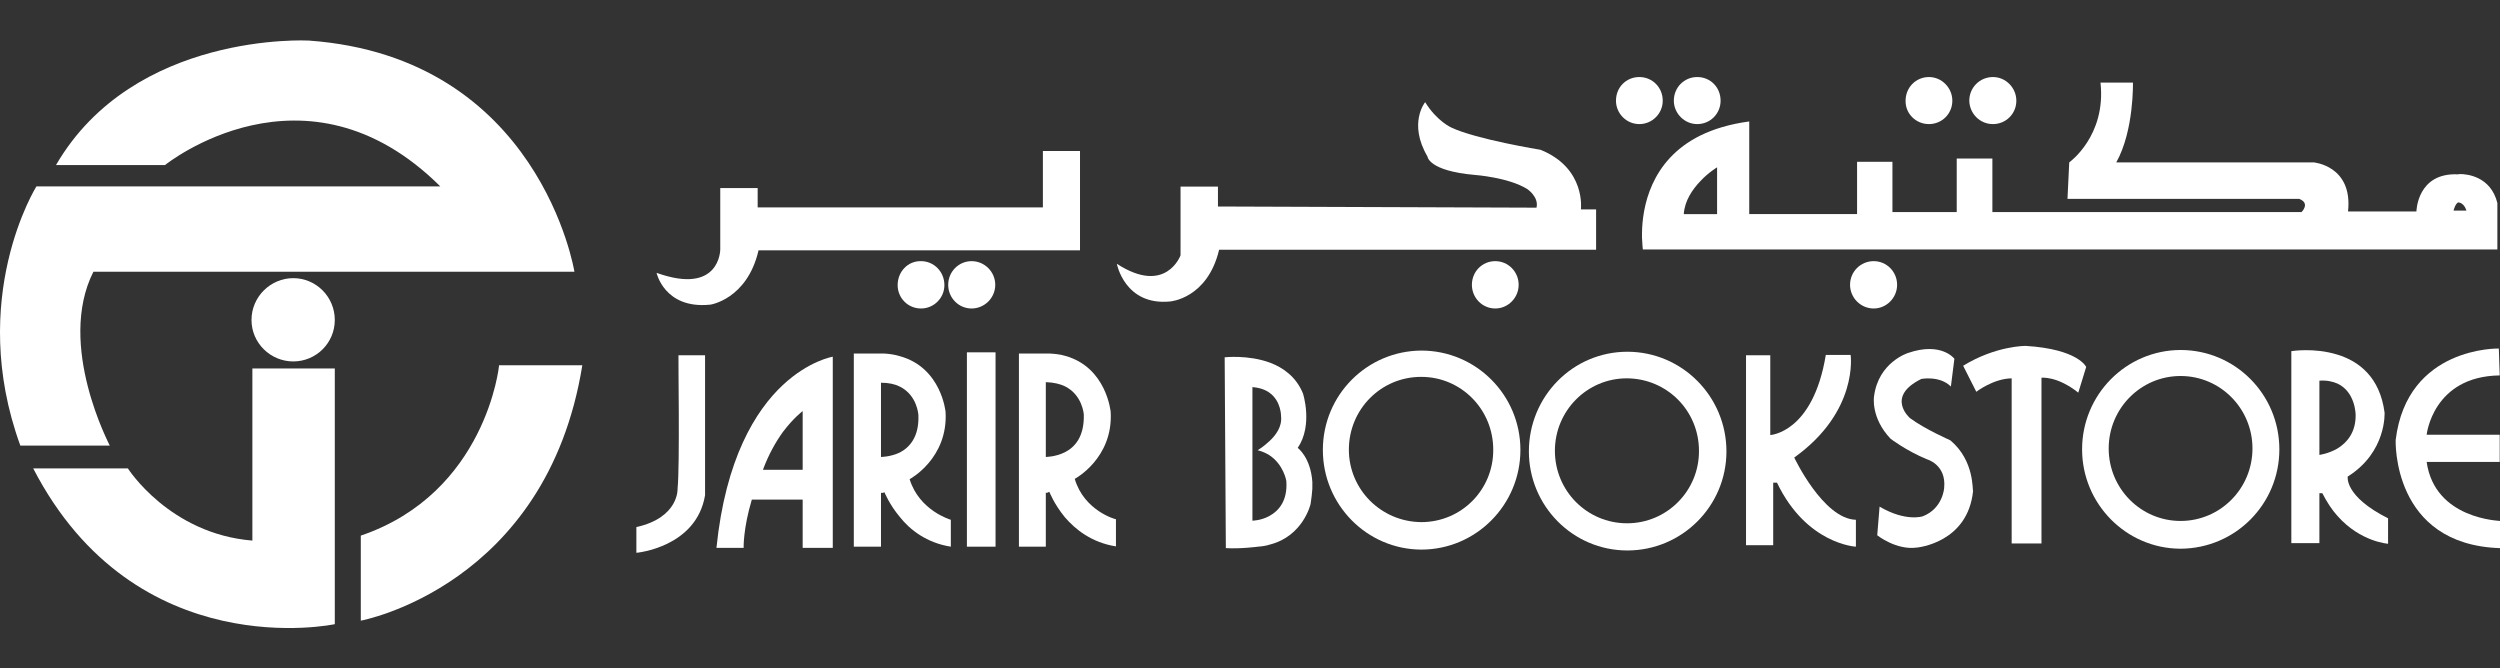<?xml version="1.0" encoding="UTF-8"?>
<svg xmlns="http://www.w3.org/2000/svg" baseProfile="tiny" version="1.2" viewBox="0 0 700 187.161">
  <rect x="0" y="0" width="700" height="187.161" fill="#333333" stroke="none"/>
  <!-- Generator: Adobe Illustrator 28.6.0, SVG Export Plug-In . SVG Version: 1.2.0 Build 709)  -->
  <g>
    <g id="Layer_1">
      <g>
        <path d="M86.361-653.811c-28.4-2.3-42.6-24.7-42.6-24.7H11.361c35.1,67.9,103.2,53.3,103.2,53.3v-87.5h-28.2v58.9h0Z" fill="#fff"/>
        <path d="M31.961-745.811h164.6s-11.8-73.4-90.9-79.1c0,0-59.8-3.3-86.5,42.6h37.3s47.9-38.7,94.2,7.3H12.461s-23.9,38.2-5.5,88.7h30.6c.1,0-18.3-34.3-5.6-59.5Z" fill="#fff"/>
        <path d="M123.461-655.511v29.1s63.6-11.7,75.8-87.4h-28.5c.1,0-4.4,43.7-47.3,58.3Z" fill="#fff"/>
        <path d="M100.361-743.611c-7.8,0-14.3,6.4-14.3,14.3s6.5,14.2,14.3,14.2,14.2-6.3,14.2-14.2-6.4-14.3-14.2-14.3Z" fill="#fff"/>
        <path d="M231.861-671.628s.6,9.9-14.1,13.2v8.8s20.5-1.8,23.5-19.7v-47.9h-9.1c-.1,0,.5,37.9-.3,45.6Z" fill="#fff"/>
        <path d="M257.261-667.828h17.4v16.5h10.3v-65.4s-8.1,1.3-17.1,9.7c-9.3,8.7-19.6,25.2-22.7,55.7h9.3s-.2-6.5,2.8-16.5ZM267.861-690.928c3.6-4.8,6.8-7.2,6.8-7.2v20.1h-13.6c2-5.4,4.5-9.7,6.8-12.9Z" fill="#fff"/>
        <path d="M325.361-651.728v-9.2s-10.8-3.1-14.1-13.9c0,0,13.2-7,12.3-23,0,0-1.4-15.2-15.7-19.1-1.6-.5-3.5-.8-5.5-.9h-10.2v66.1h9.3v-18.5s.2.3,1.2-.1c0,0,1.6,4.1,5.3,8.5,3.4,4.3,9.1,8.8,17.4,10.1ZM301.461-682.428v-25.4c2.7,0,4.8.5,6.4,1.3,6.1,3,6.4,9.8,6.4,9.8.3,7.5-3.1,11.1-6.4,12.8-3.2,1.5-6.4,1.5-6.4,1.5Z" fill="#fff"/>
        <rect x="330.861" y="-718.228" width="9.8" height="66.5" fill="#fff"/>
        <path d="M367.761-674.928s13.2-7,12.3-22.9c0,0-1.4-15.3-15.6-19.2-1.6-.5-3.5-.7-5.5-.8h-10.3v66.1h9.2v-18.5s.3.3,1.2-.3c0,0,1.6,4.2,5.3,8.7,3.6,4.2,9.2,8.7,17.5,10v-9.3c-.1.1-10.9-2.9-14.1-13.8ZM364.361-684.028c-3.2,1.6-6.5,1.6-6.5,1.6v-25.6c2.7.1,4.8.6,6.5,1.4,6.1,3,6.5,9.7,6.5,9.7.2,7.6-3.1,11.2-6.5,12.9Z" fill="#fff"/>
        <path d="M590.761-684.328c0-18.8-15.2-34.1-33.9-34.1s-33.7,15.3-33.7,34.1c0,18.6,15,33.9,33.7,33.9s33.9-15.2,33.9-33.9ZM556.761-659.728h0c-13.7,0-24.7-11.1-24.7-24.8s11-24.8,24.6-24.8h.1c13.7.1,24.6,11.1,24.6,24.8.1,13.6-10.9,24.8-24.6,24.8Z" fill="#fff"/>
        <path d="M486.361-718.828h0c-18.6.1-33.7,15.2-33.7,34s15.1,34,33.6,34.1h.1c18.7,0,33.9-15.3,33.9-34.1s-15.2-34-33.9-34ZM486.361-660.128h0c-13.8-.1-24.8-11.2-24.8-24.8,0-13.8,11-24.9,24.7-24.9h.1c13.6,0,24.6,11.1,24.6,24.9.1,13.7-10.9,24.8-24.6,24.8Z" fill="#fff"/>
        <path d="M635.061-651.728v-9.2c-11.2-.3-21.1-21.3-21.1-21.3,22.1-15.8,19.3-35.1,19.3-35.1h-8.5c-4.4,26.7-19,27.4-19,27.4v-27.3h-8.3v65h9.3v-21.4h1.3c10.1,21.1,27,21.9,27,21.9Z" fill="#fff"/>
        <path d="M667.361-688.128s-8.7-3.8-13.8-7.6c0,0-8.5-7.3,3.9-13.4,0,0,6.3-1.2,10.1,2.6l1.2-9.5s-4.4-5.9-15.8-2c0,0-10.2,3.1-11.7,14.9,0,0-1.2,7.3,5.7,14.5,0,0,5.2,4,12.4,7,0,0,6.7,1.8,5.9,9.8,0,0-.4,7-7.3,9.7,0,0-5.8,2-14.8-3.3l-.8,9.8s6.5,5.2,13.6,4.2c0,0,17.4-1.5,19.2-19.4-.3,0,.6-10.3-7.8-17.3Z" fill="#fff"/>
        <path d="M698.561-652.828v-56.7s5.3-.7,12.6,5.1l2.7-8.8s-2.7-6.1-20.7-7.2c0,0-10.2-.1-21.4,6.8l4.5,8.9s5.8-4.5,12.1-4.6v56.5h10.2Z" fill="#fff"/>
        <path d="M815.961-697.628c-1.6-12.2-8.9-17.6-16.1-19.8-8-2.5-15.8-1.2-15.8-1.2v65.7h9.6v-17.1h1c1.6,3.1,3.3,5.7,5.2,7.8,7.9,8.9,17.3,9.5,17.3,9.5v-8.7c-15.1-7.6-13.8-14.3-13.8-14.3,13.4-8.4,12.6-21.9,12.6-21.9ZM799.861-685.328c-3.1,1.8-6.2,2.2-6.2,2.2v-25.4c2.5-.2,4.6.3,6.2,1,6.2,2.9,6.2,10.7,6.2,10.7.1,6.1-3.1,9.6-6.2,11.5Z" fill="#fff"/>
        <path d="M830.361-680.728h25v-9.3h-25s2.1-20,25-20.3l-.3-9.2s-31.4-.8-35.3,31.3c0,0-1.4,35.8,35.7,37v-9.3c-0-.1-22.3-.5-25.1-20.2Z" fill="#fff"/>
        <path d="M779.961-685.028c0-18.8-15.1-34-33.8-34h-.1c-18.6.1-33.6,15.3-33.6,34,0,18.6,15,33.9,33.6,34h.1c18.8-.1,33.8-15.3,33.8-34ZM746.161-660.528c-13.6,0-24.6-11.1-24.6-24.8s11-24.8,24.6-24.8,24.6,11.1,24.6,24.8-11,24.8-24.6,24.8Z" fill="#fff"/>
        <path d="M444.061-685.528c5.3-7.8,1.8-18.6,1.8-18.6-2.3-5.7-6.8-8.9-11.4-10.6-7.4-2.7-15.4-1.8-15.4-1.8l.4,65.3c5.2.3,11-.5,11-.5,1.4-.1,2.8-.3,4-.7,11.5-2.9,14-13.9,14-13.9.3-1.9.5-3.7.6-5.2v-2.4c-.6-8.4-5-11.6-5-11.6ZM434.361-662.228c-2.9,1.6-5.8,1.6-5.8,1.6v-45.7c2.5.2,4.4.9,5.8,1.9,4.1,2.9,4,8.1,4,8.1.4,3.5-1.8,6.5-4,8.5-2,1.9-4,3.1-4,3.1,1.6.4,2.9,1,4,1.7,4.9,3.2,5.8,8.8,5.8,8.8.5,6.9-2.7,10.3-5.8,12Z" fill="#fff"/>
        <path d="M259.561-753.128h110v-34h-12.7v19.3h-97.6v-6.6h-12.8v21s0,15.8-21.8,8c0,0,2.7,12.4,18.2,10.9-.1.1,12.8-1.7,16.7-18.6Z" fill="#fff"/>
        <path d="M307.161-741.228c0,4.4,3.5,8,8,8,4.4,0,8-3.6,8-8,0-4.6-3.6-8.2-8-8.2-4.5-.1-8,3.6-8,8.2Z" fill="#fff"/>
        <path d="M340.561-741.328c0-4.4-3.6-8.1-8.1-8.1-4.4,0-8,3.6-8,8.1s3.6,8.1,8,8.1,8.1-3.6,8.1-8.1Z" fill="#fff"/>
        <path d="M400.361-735.628s12.8-.9,16.8-17.7h129v-13.8h-5.2s1.8-14.1-13.8-20.4c0,0-22.1-3.6-30.5-7.6,0,0-4.9-2.1-9-8.7,0,0-5.9,7.2.8,18.6,0,0,.3,4.9,16.2,6.3,0,0,11.4.8,17.9,4.8,0,0,4.1,2.7,3.2,6.4l-109-.4v-6.8h-12.8v23.5s-5,13.8-21.8,2.9c-0,0,2.7,14.4,18.2,12.9Z" fill="#fff"/>
        <path d="M503.661-741.328c0,4.4,3.5,8.1,8,8.1,4.4,0,8-3.7,8-8.1,0-4.5-3.6-8.1-8-8.1-4.5,0-8,3.6-8,8.1Z" fill="#fff"/>
        <path d="M561.861-757.528c.1,2.5.3,4.1.3,4.1h292.4v-15.9c-2.3-9.2-10.5-9.9-12.8-9.9-.4,0-.6.1-.6.1-14.1-.7-14.3,12.7-14.3,12.7h-23.4c1.7-15.7-11.8-16.8-11.8-16.8h-67.5c6.1-10.9,5.7-27.3,5.7-27.3h-11.1c2,18.3-10.7,27.3-10.7,27.3l-.6,12.5h79.3c3.9,1.5.8,4.5.8,4.5h-105.8v-18.3h-12.2v18.3h-22v-17.2h-12.1v17.9h-36.9v-31.7c-6.7.9-12.2,2.6-16.7,4.8-17.2,8.5-19.9,24.8-20,33.5v1.4ZM841.161-769.528c.2,0,.4.1.6.1,1.7.6,2.2,2.7,2.2,2.7h-4.4c.7-2.6,1.6-2.8,1.6-2.8ZM581.861-776.828c2.8-3,5.7-4.7,5.7-4.7v16h-11.4c.3-4.6,3-8.5,5.7-11.3Z" fill="#fff"/>
        <path d="M560.961-796.328c4.4,0,8-3.6,8-8,0-4.6-3.6-8.1-8-8.1-4.5,0-8,3.5-8,8.1,0,4.3,3.5,8,8,8Z" fill="#fff"/>
        <path d="M580.761-796.328c4.5,0,8-3.6,8-8,0-4.6-3.5-8.1-8-8.1-4.4,0-8,3.5-8,8.1,0,4.3,3.6,8,8,8Z" fill="#fff"/>
        <path d="M660.061-796.328c4.4,0,8-3.5,8-8,0-4.4-3.6-8.1-8-8.1-4.5,0-8,3.6-8,8.1-.1,4.4,3.5,8,8,8Z" fill="#fff"/>
        <path d="M681.961-796.328c4.4,0,8-3.5,8-8,0-4.4-3.6-8.1-8-8.1-4.5,0-8.1,3.6-8.1,8.1.1,4.4,3.6,8,8.1,8Z" fill="#fff"/>
        <path d="M641.161-733.228c4.4,0,8-3.7,8-8.1,0-4.5-3.6-8.1-8-8.1-4.5,0-8.1,3.6-8.1,8.1-0,4.4,3.6,8.1,8.1,8.1Z" fill="#fff"/>
      </g>
      <g>
        <path d="M70.666,151.364c-23.239-1.882-34.858-20.211-34.858-20.211H9.296c28.721,55.561,84.446,43.614,84.446,43.614v-71.599h-23.075v48.196h0Z" fill="#fff"/>
        <path d="M26.152,76.083h134.688s-9.656-60.061-74.381-64.725c0,0-48.933-2.7-70.781,34.858h30.522s39.195-31.667,77.081,5.973H10.196s-19.557,31.258-4.5,72.581h25.039c.082,0-14.974-28.067-4.582-48.687Z" fill="#fff"/>
        <path d="M101.024,149.973v23.812s52.042-9.574,62.025-71.517h-23.321c.082,0-3.6,35.758-38.704,47.705Z" fill="#fff"/>
        <path d="M82.122,77.883c-6.383,0-11.701,5.237-11.701,11.701s5.319,11.619,11.701,11.619,11.619-5.155,11.619-11.619-5.237-11.701-11.619-11.701Z" fill="#fff"/>
        <path d="M189.725,136.784s.491,8.101-11.538,10.801v7.201s16.775-1.473,19.229-16.12v-39.195h-7.446c-.082,0,.409,31.013-.245,37.313Z" fill="#fff"/>
        <path d="M210.509,139.893h14.238v13.502h8.428v-53.515s-6.628,1.064-13.992,7.937c-7.61,7.119-16.038,20.62-18.575,45.578h7.61s-.164-5.319,2.291-13.501ZM219.183,120.991c2.946-3.928,5.564-5.892,5.564-5.892v16.447h-11.128c1.637-4.419,3.682-7.937,5.564-10.556Z" fill="#fff"/>
        <path d="M266.234,153.068v-7.528s-8.837-2.537-11.538-11.374c0,0,10.801-5.728,10.065-18.82,0,0-1.146-12.438-12.847-15.629-1.309-.409-2.864-.655-4.5-.736h-8.346v54.088h7.61v-15.138s.164.245.982-.082c0,0,1.309,3.355,4.337,6.955,2.782,3.519,7.446,7.201,14.238,8.265ZM246.677,127.947v-20.784c2.209,0,3.928.409,5.237,1.064,4.991,2.455,5.237,8.019,5.237,8.019.245,6.137-2.537,9.083-5.237,10.474-2.618,1.227-5.237,1.227-5.237,1.227Z" fill="#fff"/>
        <rect x="270.734" y="98.653" width="8.019" height="54.415" fill="#fff"/>
        <path d="M300.928,134.084s10.801-5.728,10.065-18.738c0,0-1.146-12.52-12.765-15.711-1.309-.409-2.864-.573-4.5-.655h-8.428v54.088h7.528v-15.138s.245.245.982-.245c0,0,1.309,3.437,4.337,7.119,2.946,3.437,7.528,7.119,14.32,8.183v-7.61c-.082.082-8.919-2.373-11.538-11.292ZM298.146,126.637c-2.618,1.309-5.319,1.309-5.319,1.309v-20.948c2.209.082,3.928.491,5.319,1.146,4.991,2.455,5.319,7.937,5.319,7.937.164,6.219-2.537,9.165-5.319,10.556Z" fill="#fff"/>
        <path d="M483.403,126.392c0-15.384-12.438-27.903-27.739-27.903s-27.576,12.52-27.576,27.903c0,15.22,12.274,27.739,27.576,27.739s27.739-12.438,27.739-27.739ZM455.582,146.521h0c-11.21,0-20.211-9.083-20.211-20.293s9.001-20.293,20.129-20.293h.082c11.21.082,20.129,9.083,20.129,20.293.082,11.129-8.919,20.293-20.129,20.293Z" fill="#fff"/>
        <path d="M397.976,98.162h0c-15.22.082-27.576,12.438-27.576,27.821s12.356,27.821,27.494,27.903h.082c15.302,0,27.739-12.52,27.739-27.903s-12.438-27.821-27.739-27.821ZM397.976,146.194h0c-11.292-.082-20.293-9.165-20.293-20.293,0-11.292,9.001-20.375,20.211-20.375h.082c11.129,0,20.13,9.083,20.13,20.375.082,11.21-8.919,20.293-20.13,20.293Z" fill="#fff"/>
        <path d="M519.653,153.068v-7.528c-9.165-.245-17.266-17.429-17.266-17.429,18.084-12.929,15.793-28.721,15.793-28.721h-6.955c-3.6,21.848-15.547,22.421-15.547,22.421v-22.339h-6.792v53.188h7.61v-17.511h1.064c8.265,17.266,22.093,17.92,22.093,17.92Z" fill="#fff"/>
        <path d="M546.083,123.283s-7.119-3.109-11.292-6.219c0,0-6.955-5.973,3.191-10.965,0,0,5.155-.982,8.265,2.128l.982-7.774s-3.6-4.828-12.929-1.637c0,0-8.346,2.537-9.574,12.192,0,0-.982,5.973,4.664,11.865,0,0,4.255,3.273,10.147,5.728,0,0,5.482,1.473,4.828,8.019,0,0-.327,5.728-5.973,7.937,0,0-4.746,1.637-12.11-2.7l-.655,8.019s5.319,4.255,11.128,3.437c0,0,14.238-1.227,15.711-15.874-.246,0,.491-8.428-6.383-14.156Z" fill="#fff"/>
        <path d="M571.613,152.168v-46.396s4.337-.573,10.31,4.173l2.209-7.201s-2.209-4.991-16.938-5.892c0,0-8.346-.082-17.511,5.564l3.682,7.283s4.746-3.682,9.901-3.764v46.232h8.346Z" fill="#fff"/>
        <path d="M667.678,115.509c-1.309-9.983-7.283-14.402-13.174-16.202-6.546-2.046-12.929-.982-12.929-.982v53.761h7.855v-13.992h.818c1.309,2.537,2.7,4.664,4.255,6.383,6.464,7.283,14.156,7.774,14.156,7.774v-7.119c-12.356-6.219-11.292-11.701-11.292-11.701,10.965-6.873,10.31-17.92,10.31-17.92ZM654.504,125.574c-2.537,1.473-5.073,1.8-5.073,1.8v-20.784c2.046-.164,3.764.245,5.073.818,5.073,2.373,5.073,8.756,5.073,8.756.082,4.991-2.537,7.855-5.073,9.41Z" fill="#fff"/>
        <path d="M679.461,129.338h20.457v-7.61h-20.457s1.718-16.365,20.457-16.611l-.245-7.528s-25.694-.655-28.885,25.612c0,0-1.146,29.294,29.212,30.276v-7.61c-0-.082-18.248-.409-20.539-16.529Z" fill="#fff"/>
        <path d="M638.22,125.819c0-15.384-12.356-27.821-27.658-27.821h-.082c-15.22.082-27.494,12.52-27.494,27.821,0,15.22,12.274,27.739,27.494,27.821h.082c15.384-.082,27.658-12.52,27.658-27.821ZM610.563,145.867c-11.128,0-20.129-9.083-20.129-20.293s9.001-20.293,20.129-20.293,20.129,9.083,20.129,20.293-9.001,20.293-20.129,20.293Z" fill="#fff"/>
        <path d="M363.363,125.41c4.337-6.383,1.473-15.22,1.473-15.22-1.882-4.664-5.564-7.283-9.328-8.674-6.055-2.209-12.601-1.473-12.601-1.473l.327,53.433c4.255.245,9.001-.409,9.001-.409,1.146-.082,2.291-.245,3.273-.573,9.41-2.373,11.456-11.374,11.456-11.374.245-1.555.409-3.028.491-4.255v-1.964c-.491-6.874-4.091-9.492-4.091-9.492ZM355.425,144.476c-2.373,1.309-4.746,1.309-4.746,1.309v-37.395c2.046.164,3.6.736,4.746,1.555,3.355,2.373,3.273,6.628,3.273,6.628.327,2.864-1.473,5.319-3.273,6.955-1.637,1.555-3.273,2.537-3.273,2.537,1.309.327,2.373.818,3.273,1.391,4.01,2.618,4.746,7.201,4.746,7.201.409,5.646-2.209,8.428-4.746,9.819Z" fill="#fff"/>
        <path d="M212.391,70.095h90.01v-27.821h-10.392v15.793h-79.863v-5.401h-10.474v17.184s0,12.929-17.838,6.546c0,0,2.209,10.147,14.893,8.919-.082.082,10.474-1.391,13.665-15.22Z" fill="#fff"/>
        <path d="M251.341,79.832c0,3.6,2.864,6.546,6.546,6.546,3.6,0,6.546-2.946,6.546-6.546,0-3.764-2.946-6.71-6.546-6.71-3.682-.082-6.546,2.946-6.546,6.71Z" fill="#fff"/>
        <path d="M278.671,79.75c0-3.6-2.946-6.628-6.628-6.628-3.6,0-6.546,2.946-6.546,6.628s2.946,6.628,6.546,6.628,6.628-2.946,6.628-6.628Z" fill="#fff"/>
        <path d="M327.604,84.415s10.474-.736,13.747-14.483h105.557v-11.292h-4.255s1.473-11.538-11.292-16.693c0,0-18.084-2.946-24.957-6.219,0,0-4.01-1.718-7.364-7.119,0,0-4.828,5.892.655,15.22,0,0,.245,4.01,13.256,5.155,0,0,9.328.655,14.647,3.928,0,0,3.355,2.209,2.618,5.237l-89.192-.327v-5.564h-10.474v19.229s-4.091,11.292-17.838,2.373c-0,0,2.209,11.783,14.893,10.556Z" fill="#fff"/>
        <path d="M412.132,79.75c0,3.6,2.864,6.628,6.546,6.628,3.6,0,6.546-3.028,6.546-6.628,0-3.682-2.946-6.628-6.546-6.628-3.682,0-6.546,2.946-6.546,6.628Z" fill="#fff"/>
        <path d="M459.755,66.494c.082,2.046.245,3.355.245,3.355h239.263v-13.011c-1.882-7.528-8.592-8.101-10.474-8.101-.327,0-.491.082-.491.082-11.538-.573-11.701,10.392-11.701,10.392h-19.148c1.391-12.847-9.656-13.747-9.656-13.747h-55.233c4.991-8.919,4.664-22.339,4.664-22.339h-9.083c1.637,14.974-8.756,22.339-8.756,22.339l-.491,10.228h64.889c3.191,1.227.655,3.682.655,3.682h-86.573v-14.974h-9.983v14.974h-18.002v-14.074h-9.901v14.647h-30.194v-25.939c-5.482.736-9.983,2.128-13.665,3.928-14.074,6.955-16.284,20.293-16.365,27.412v1.146ZM688.299,56.675c.164,0,.327.082.491.082,1.391.491,1.8,2.209,1.8,2.209h-3.6c.573-2.128,1.309-2.291,1.309-2.291ZM476.121,50.702c2.291-2.455,4.664-3.846,4.664-3.846v13.092h-9.328c.245-3.764,2.455-6.955,4.664-9.246Z" fill="#fff"/>
        <path d="M459.019,34.745c3.6,0,6.546-2.946,6.546-6.546,0-3.764-2.946-6.628-6.546-6.628-3.682,0-6.546,2.864-6.546,6.628,0,3.519,2.864,6.546,6.546,6.546Z" fill="#fff"/>
        <path d="M475.22,34.745c3.682,0,6.546-2.946,6.546-6.546,0-3.764-2.864-6.628-6.546-6.628-3.6,0-6.546,2.864-6.546,6.628,0,3.519,2.946,6.546,6.546,6.546Z" fill="#fff"/>
        <path d="M540.109,34.745c3.6,0,6.546-2.864,6.546-6.546,0-3.6-2.946-6.628-6.546-6.628-3.682,0-6.546,2.946-6.546,6.628-.082,3.6,2.864,6.546,6.546,6.546Z" fill="#fff"/>
        <path d="M558.03,34.745c3.6,0,6.546-2.864,6.546-6.546,0-3.6-2.946-6.628-6.546-6.628-3.682,0-6.628,2.946-6.628,6.628.082,3.6,2.946,6.546,6.628,6.546Z" fill="#fff"/>
        <path d="M524.644,86.378c3.6,0,6.546-3.028,6.546-6.628,0-3.682-2.946-6.628-6.546-6.628-3.682,0-6.628,2.946-6.628,6.628-0,3.6,2.946,6.628,6.628,6.628Z" fill="#fff"/>
      </g>
    </g>
  </g>
</svg>